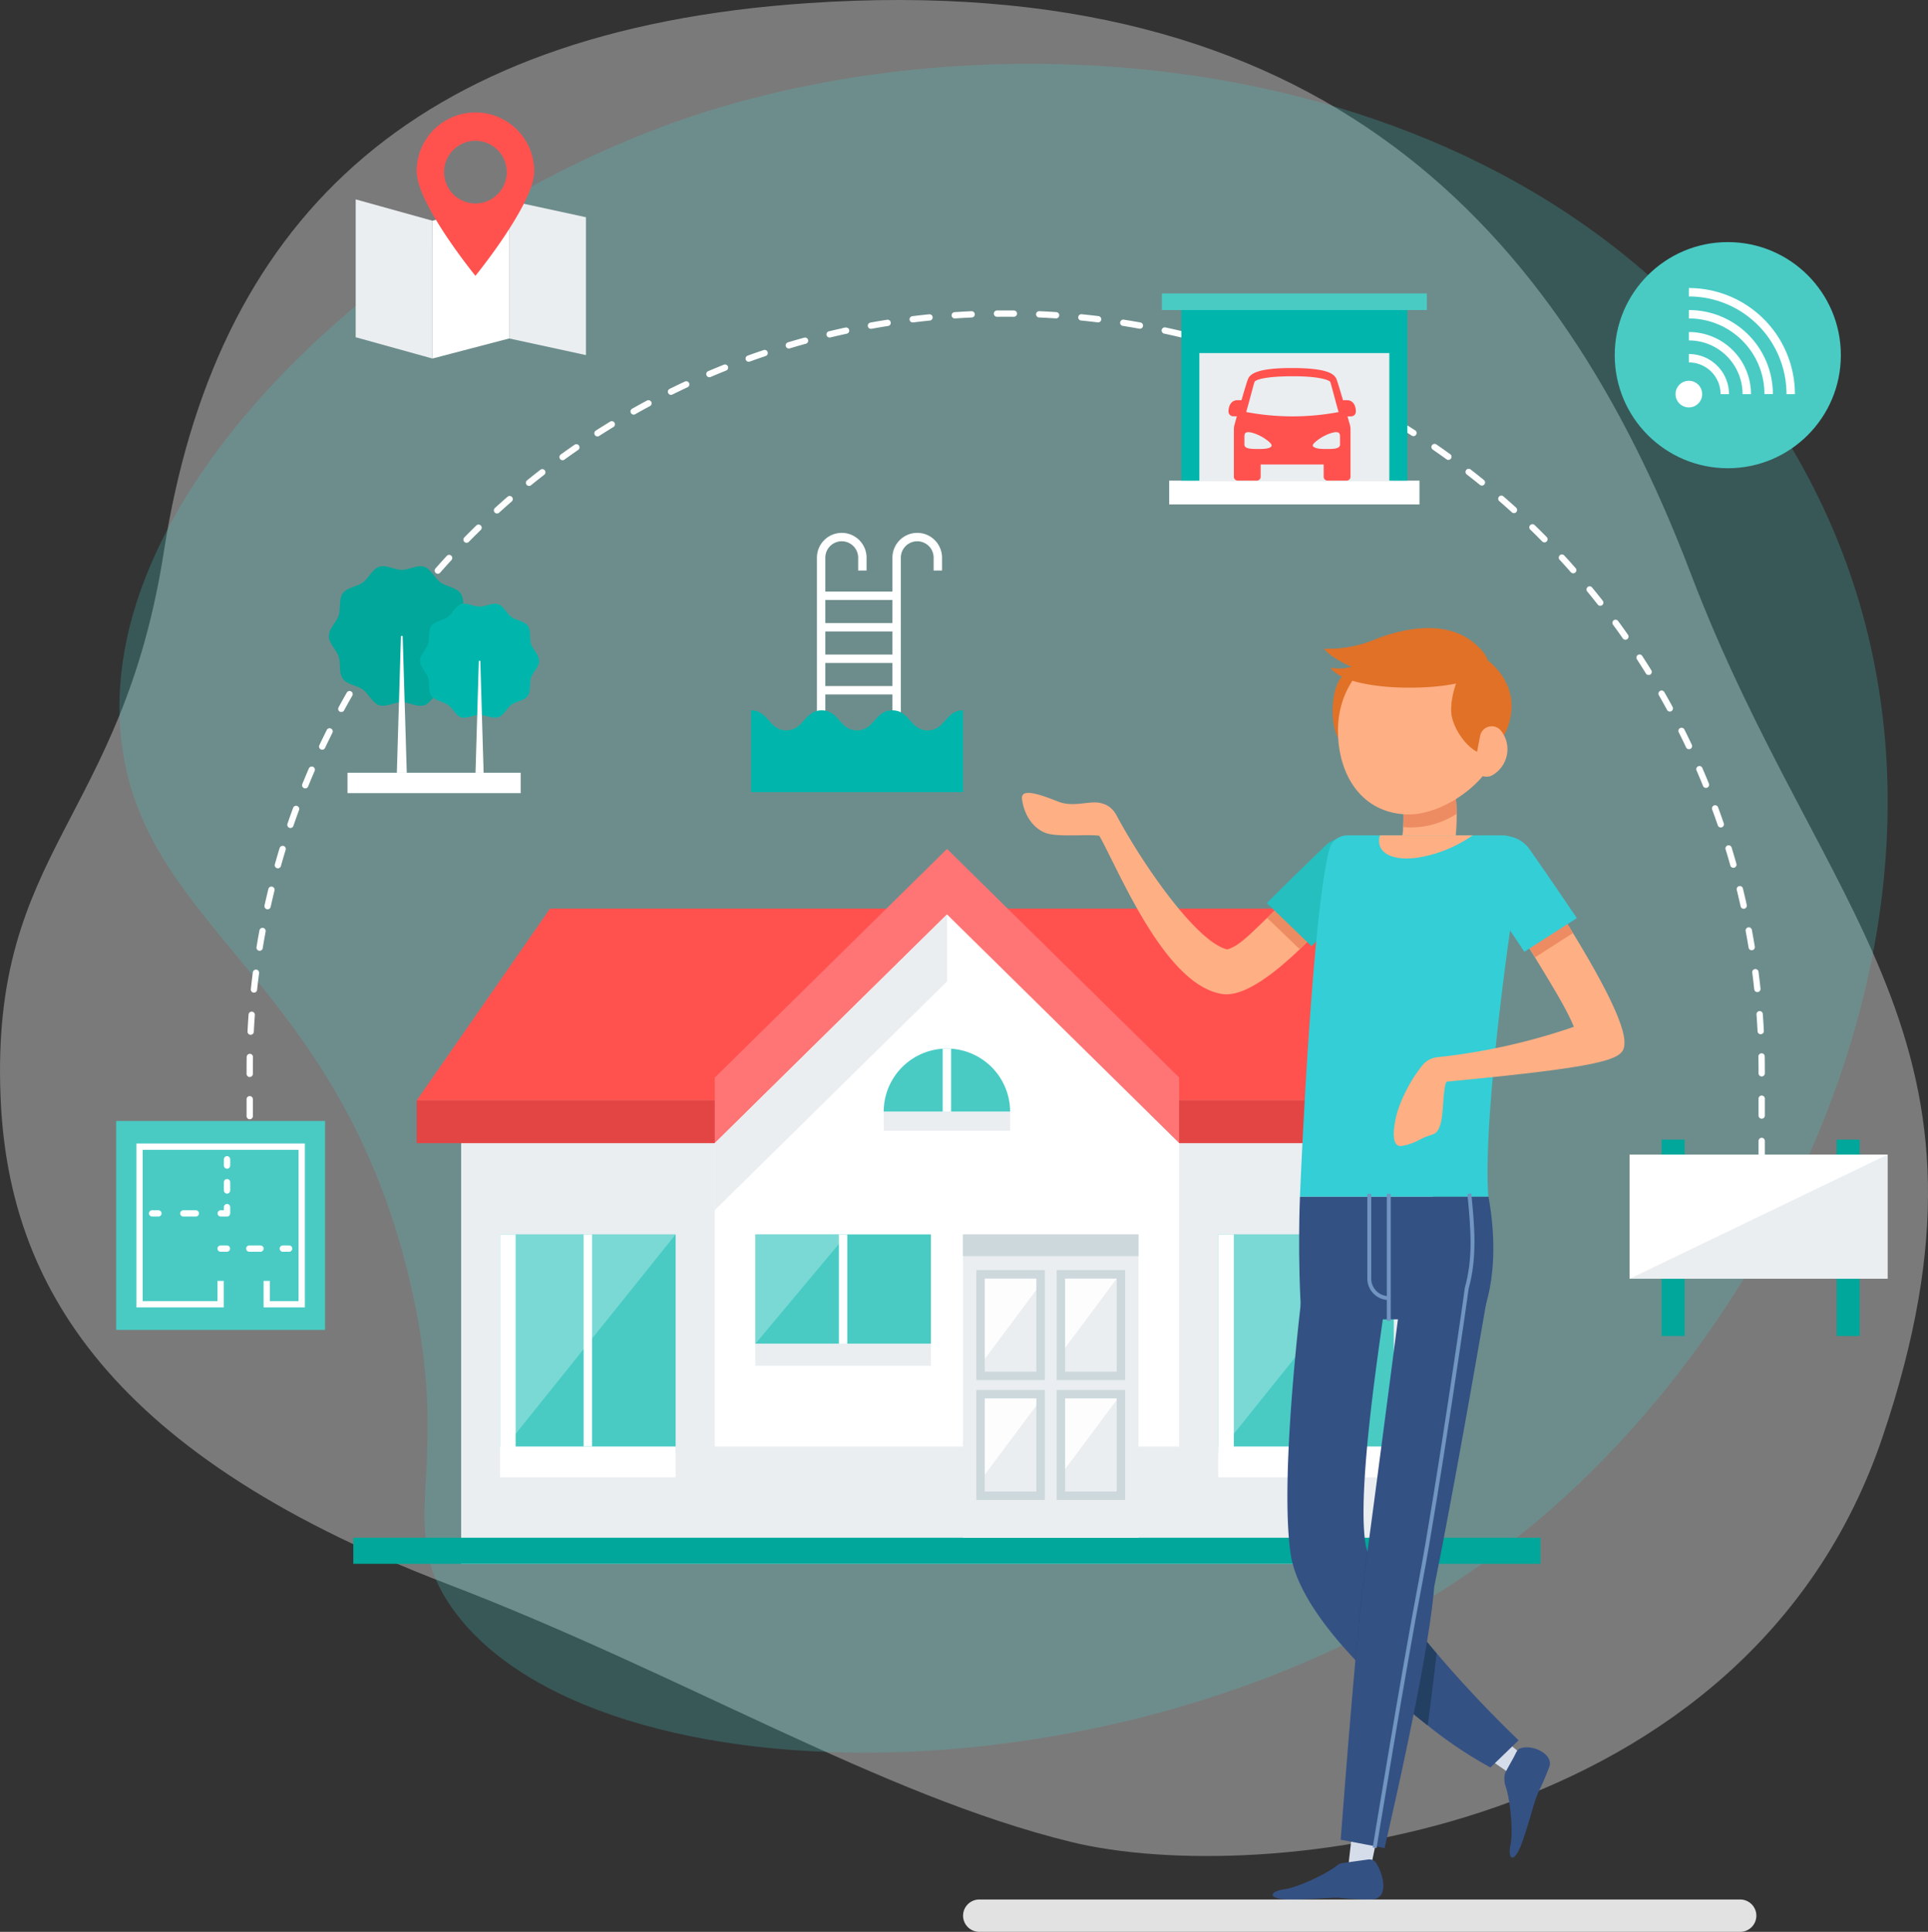 <svg id="Ebene_1" data-name="Ebene 1" xmlns="http://www.w3.org/2000/svg" viewBox="0 0 459.06 459.94"><rect x="0" y="0" width="459.06" height="459.94" fill="#333333" stroke="none"/><defs><style>.cls-1{fill:#e5e5e5;opacity:0.4;isolation:isolate;}.cls-2,.cls-9{fill:#49cbc4;}.cls-2{opacity:0.25;}.cls-3{fill:#eaeef1;}.cls-4{fill:#e34545;}.cls-5{fill:#ff524f;}.cls-6{fill:#ff7474;}.cls-10,.cls-12,.cls-7{fill:#fff;}.cls-8{fill:#00a79a;}.cls-10{opacity:0.27;}.cls-11{fill:#ccd8dc;}.cls-12{opacity:0.9;}.cls-13,.cls-14,.cls-15,.cls-16,.cls-18,.cls-19,.cls-20,.cls-21{fill:none;}.cls-13{stroke:#ccd8dc;}.cls-13,.cls-14,.cls-18{stroke-miterlimit:10;}.cls-13,.cls-14{stroke-width:2px;}.cls-14,.cls-15,.cls-16,.cls-18,.cls-19,.cls-20,.cls-21{stroke:#fff;}.cls-15,.cls-16,.cls-19,.cls-20,.cls-21{stroke-linecap:round;stroke-linejoin:round;}.cls-15,.cls-16,.cls-18,.cls-19,.cls-20,.cls-21{stroke-width:1.5px;}.cls-16{stroke-dasharray:4.02 6.04;}.cls-17{fill:#00b6ac;}.cls-19{stroke-dasharray:2.97 5.94;}.cls-20{stroke-dasharray:1.98 3.95;}.cls-21{stroke-dasharray:2.66 5.33;}.cls-22{fill:#d6ddea;}.cls-23{fill:#345184;}.cls-24{fill:#ffaf84;}.cls-25{fill:#e07127;}.cls-26{fill:#ed8c62;}.cls-27{fill:#25bfbf;}.cls-28{fill:#34ced6;}.cls-29{fill:#234063;}.cls-30{fill:#7095c1;}.cls-31{fill:#e2e2e2;}</style></defs><title>immobilien</title><path class="cls-1" d="M195.35,2.74C317.44-5.5,374.08,56,405.45,138.4s77.83,110.86,45.71,205.78-148,107.44-193.23,96.35-92.21-39.86-148.59-61.45C25.46,347,4.74,304.72,3.07,263.09.7,204.2,32,197.62,42,133.07,54.09,55.72,99.83,9.18,195.35,2.74Z" transform="translate(-2.94 -2)"/><path class="cls-2" d="M425.59,102.28C368,14.31,245.84,3.37,167.13,29.87,96.93,53.5,23.88,119.53,32,179.59c5.9,43.91,51.24,55.88,68.32,126.51,11.06,45.92-3.85,58.57,10.18,78.63,33.54,47.9,169.86,49.15,253.16-16.29C433.26,313.74,486.85,196,425.59,102.28Z" transform="translate(-2.94 -2)"/><rect class="cls-3" x="109.8" y="265.96" width="231.33" height="106.36"/><rect class="cls-4" x="99.21" y="262.01" width="252.51" height="10.16"/><polygon class="cls-5" points="351.71 262.01 99.21 262.01 130.97 216.31 319.95 216.31 351.71 262.01"/><polygon class="cls-6" points="225.49 202.11 170.18 256.57 170.18 272.17 225.49 217.7 280.75 272.12 280.75 256.53 225.49 202.11"/><polygon class="cls-7" points="170.18 272.17 225.49 217.7 280.75 272.12 280.75 344.39 170.18 344.39 170.18 272.17"/><rect class="cls-8" x="84.12" y="366.11" width="282.68" height="6.21"/><polygon class="cls-3" points="170.18 272.17 170.18 288.13 225.49 233.66 225.49 217.7 170.18 272.17"/><rect class="cls-9" x="290.06" y="293.89" width="41.81" height="52.12"/><polygon class="cls-10" points="290.06 346.01 290.06 293.89 331.86 293.89 290.06 346.01"/><rect class="cls-9" x="179.84" y="293.89" width="41.81" height="26.06"/><rect class="cls-3" x="179.84" y="319.95" width="41.81" height="5.22"/><polygon class="cls-10" points="179.84 319.95 179.84 293.89 201.64 293.89 179.84 319.95"/><rect class="cls-3" x="229.28" y="293.89" width="41.81" height="72.23"/><rect class="cls-11" x="229.28" y="293.89" width="41.81" height="5.17"/><polygon class="cls-12" points="234.46 323.57 234.46 304.39 248.76 304.39 234.46 323.57"/><polygon class="cls-12" points="251.6 323.57 251.6 304.39 265.9 304.39 251.6 323.57"/><polygon class="cls-12" points="234.46 351.12 234.46 331.94 248.76 331.94 234.46 351.12"/><polygon class="cls-12" points="252.6 351.12 252.6 331.94 266.9 331.94 252.6 351.12"/><rect class="cls-13" x="233.46" y="303.39" width="14.3" height="24.18"/><rect class="cls-13" x="252.6" y="303.39" width="14.3" height="24.18"/><rect class="cls-13" x="233.46" y="331.94" width="14.3" height="24.18"/><rect class="cls-13" x="252.6" y="331.94" width="14.3" height="24.18"/><line class="cls-14" x1="200.74" y1="319.95" x2="200.74" y2="293.89"/><rect class="cls-9" x="119.06" y="293.89" width="41.81" height="52.12"/><polygon class="cls-10" points="119.06 346.01 119.06 293.89 160.87 293.89 119.06 346.01"/><rect class="cls-7" x="119.06" y="293.89" width="3.71" height="52.12"/><rect class="cls-7" x="290.06" y="293.89" width="3.71" height="52.12"/><rect class="cls-7" x="290.06" y="344.39" width="41.81" height="7.34"/><rect class="cls-7" x="119.06" y="344.39" width="41.81" height="7.34"/><line class="cls-14" x1="139.96" y1="344.39" x2="139.96" y2="293.89"/><line class="cls-14" x1="310.96" y1="344.39" x2="310.96" y2="293.89"/><path class="cls-9" d="M213.35,266.7a15.05,15.05,0,1,1,30.1,0" transform="translate(-2.94 -2)"/><rect class="cls-3" x="210.41" y="264.69" width="30.1" height="4.51"/><line class="cls-14" x1="225.46" y1="264.69" x2="225.46" y2="249.64"/><line class="cls-15" x1="59.46" y1="293.89" x2="59.46" y2="291.89"/><path class="cls-16" d="M62.4,287.85V256.66a180,180,0,0,1,180-180h0a180,180,0,0,1,180,180v34.21" transform="translate(-2.94 -2)"/><line class="cls-15" x1="419.46" y1="291.89" x2="419.46" y2="293.89"/><circle class="cls-9" cx="411.39" cy="84.56" r="26.92"/><circle class="cls-7" cx="402.12" cy="93.83" r="3.17"/><path class="cls-14" d="M405.06,87.29a8.54,8.54,0,0,1,8.55,8.55" transform="translate(-2.94 -2)"/><path class="cls-14" d="M405.06,82.05a13.79,13.79,0,0,1,13.79,13.79" transform="translate(-2.94 -2)"/><path class="cls-14" d="M405.06,76.82a19,19,0,0,1,19,19" transform="translate(-2.94 -2)"/><path class="cls-14" d="M405.06,71.58a24.26,24.26,0,0,1,24.25,24.26" transform="translate(-2.94 -2)"/><rect class="cls-3" x="284.83" y="82.24" width="46.72" height="32.2"/><rect class="cls-7" x="278.39" y="114.43" width="59.59" height="5.67"/><path class="cls-5" d="M323.64,97.28h-.93c-.71-2.43-1.42-4.78-1.61-5.17-.52-1-1.94-2.46-10.32-2.49h-.31c-8.39,0-9.81,1.5-10.32,2.49-.2.39-.91,2.74-1.61,5.17h-.93c-1.92,0-2.16,2-2.16,2.59a1.14,1.14,0,0,0,1.23,1.24h.76c-.34,1.19-.56,2-.56,2a3.68,3.68,0,0,0-.15,1v11.41a.9.9,0,0,0,.9.9h4.58a.9.9,0,0,0,.9-.9v-2.93h15v2.93a.9.9,0,0,0,.9.9h4.58a.91.91,0,0,0,.91-.9V104.13a4.1,4.1,0,0,0-.15-1l-.57-2h.76a1.14,1.14,0,0,0,1.23-1.24C325.79,99.32,325.55,97.28,323.64,97.28Zm-20.4,11.61h-1.43c-1.28,0-2.57-.17-2.57-1v-2c0-1,.56-1,1.15-1a8.4,8.4,0,0,1,2.5.85c.83.37,2.83,1.68,2.83,2.31S304.32,108.89,303.24,108.89Zm-3.58-8.78c.87-3,1.8-6.75,2-7.2s2.3-1.31,9-1.33,8.82,1,9,1.33,1.13,4.19,2,7.2a59.39,59.39,0,0,1-21.92,0ZM322,107.89c0,.83-1.28,1-2.56,1H318c-1.08,0-2.48-.27-2.48-.84s2-1.94,2.84-2.31a8.35,8.35,0,0,1,2.49-.85c.6,0,1.15,0,1.15,1Z" transform="translate(-2.94 -2)"/><polygon class="cls-17" points="281.28 71.85 281.28 114.43 285.57 114.43 285.57 84.06 330.8 84.06 330.8 114.43 335.09 114.43 335.09 71.85 281.28 71.85"/><rect class="cls-9" x="276.64" y="69.87" width="63.09" height="3.95"/><rect class="cls-9" x="27.66" y="266.89" width="49.74" height="49.74"/><polyline class="cls-18" points="63.51 304.96 63.51 310.52 71.84 310.52 71.84 273 33.22 273 33.22 310.52 52.53 310.52 52.53 304.96"/><line class="cls-15" x1="36.22" y1="288.89" x2="37.72" y2="288.89"/><line class="cls-19" x1="43.65" y1="288.89" x2="49.59" y2="288.89"/><polyline class="cls-15" points="52.56 288.89 54.06 288.89 54.06 287.39"/><line class="cls-20" x1="54.06" y1="283.43" x2="54.06" y2="279.48"/><line class="cls-15" x1="54.06" y1="277.5" x2="54.06" y2="276"/><line class="cls-15" x1="68.84" y1="297.27" x2="67.34" y2="297.27"/><line class="cls-21" x1="62.02" y1="297.27" x2="56.69" y2="297.27"/><line class="cls-15" x1="54.03" y1="297.27" x2="52.53" y2="297.27"/><polygon class="cls-3" points="121.24 47.76 139.51 51.72 139.51 84.54 121.24 80.58 121.24 47.76"/><polygon class="cls-7" points="102.96 52.55 121.24 47.76 121.24 80.58 102.96 85.36 102.96 52.55"/><polygon class="cls-3" points="84.69 47.47 102.96 52.55 102.96 85.36 84.69 80.29 84.69 47.47"/><path class="cls-5" d="M116.14,28.77a14,14,0,0,0-14,14c0,7.73,14,24.9,14,24.9s14-17.17,14-24.9A14,14,0,0,0,116.14,28.77Zm0,21.67A7.46,7.46,0,1,1,123.6,43,7.46,7.46,0,0,1,116.14,50.44Z" transform="translate(-2.94 -2)"/><path class="cls-8" d="M115.94,153.43c0,1.78-1.82,3.25-2.34,4.86s0,3.93-1,5.32-3.36,1.54-4.76,2.56-2.23,3.19-3.9,3.74-3.57-.73-5.36-.73-3.74,1.25-5.35.73-2.51-2.73-3.9-3.74-3.74-1.16-4.76-2.56-.43-3.65-1-5.32-2.34-3.08-2.34-4.86,1.82-3.26,2.34-4.87,0-3.93,1-5.32,3.35-1.54,4.76-2.56,2.23-3.19,3.9-3.74,3.57.74,5.35.74,3.75-1.26,5.36-.74,2.51,2.73,3.9,3.74,3.74,1.16,4.76,2.56.43,3.65,1,5.32S115.94,151.64,115.94,153.43Z" transform="translate(-2.94 -2)"/><polygon class="cls-7" points="95.88 151.42 96.85 183.98 94.49 183.98 95.46 151.42 95.88 151.42"/><path class="cls-17" d="M131.31,159.34c0,1.46-1.49,2.66-1.92,4s0,3.21-.79,4.35-2.75,1.26-3.9,2.1-1.83,2.61-3.19,3-2.92-.59-4.38-.59-3.07,1-4.39.59-2-2.23-3.19-3-3.06-1-3.9-2.1-.34-3-.79-4.35-1.91-2.52-1.91-4,1.48-2.67,1.91-4,0-3.21.79-4.35,2.75-1.26,3.9-2.09,1.83-2.62,3.19-3.06,2.93.59,4.39.59,3.06-1,4.38-.59,2.06,2.23,3.19,3.06,3.06.94,3.9,2.09.35,3,.79,4.35S131.31,157.88,131.31,159.34Z" transform="translate(-2.94 -2)"/><polygon class="cls-7" points="114.36 157.33 115.15 183.98 113.22 183.98 114.01 157.33 114.36 157.33"/><rect class="cls-7" x="82.74" y="183.98" width="41.24" height="4.85"/><path class="cls-14" d="M198.45,176.86V134.78a4.91,4.91,0,0,1,4.91-4.91h0a4.91,4.91,0,0,1,4.91,4.91v3.05" transform="translate(-2.94 -2)"/><path class="cls-14" d="M216.43,176.86V134.78a4.91,4.91,0,0,1,4.91-4.91h0a4.9,4.9,0,0,1,4.9,4.91v3.05" transform="translate(-2.94 -2)"/><line class="cls-14" x1="195.51" y1="141.84" x2="213.48" y2="141.84"/><line class="cls-14" x1="195.51" y1="149.34" x2="213.48" y2="149.34"/><line class="cls-14" x1="195.51" y1="156.84" x2="213.48" y2="156.84"/><line class="cls-14" x1="195.51" y1="164.34" x2="213.48" y2="164.34"/><path class="cls-17" d="M232.24,171.12c-4.2,0-4.2,4.77-8.41,4.77s-4.21-4.77-8.42-4.77-4.2,4.77-8.41,4.77-4.21-4.77-8.41-4.77-4.21,4.77-8.41,4.77-4.21-4.77-8.41-4.77V190.6h50.47Z" transform="translate(-2.94 -2)"/><rect class="cls-8" x="395.63" y="271.32" width="5.49" height="46.77"/><rect class="cls-8" x="437.31" y="271.32" width="5.49" height="46.77"/><rect class="cls-3" x="388.03" y="274.88" width="61.43" height="29.57"/><polygon class="cls-7" points="388.03 304.45 388.03 274.88 449.46 274.88 388.03 304.45"/><polygon class="cls-22" points="326.14 445.79 329.38 430.23 322.76 429.24 320.9 445.45 326.14 445.79"/><path class="cls-23" d="M322.57,445.57a2.31,2.31,0,0,0-1.15.48c-2.27,1.88-9.16,5.25-12.69,5.76-3.79.54-4,2.42,1.35,2.42s9.24-.47,11.61-.41a69.16,69.16,0,0,0,7.61.41c4.48,0,3.08-5.72,1.48-8.38a2,2,0,0,0-2.13-1.13Z" transform="translate(-2.94 -2)"/><polygon class="cls-22" points="363.23 418.44 351.02 408.27 347.04 413.64 360.48 422.91 363.23 418.44"/><path class="cls-23" d="M361.28,424.23a5.57,5.57,0,0,0,.15,3.08c1,2.77,1.87,10.38,1.16,13.88-.76,3.76.94,4.57,2.73-.45s2.66-8.86,3.52-11.08.86-1.56,3-7c1-2.75-3.33-5.17-6.37-4.55-.93.19-1.19.39-1.78,1.62S361.69,423.27,361.28,424.23Z" transform="translate(-2.94 -2)"/><path class="cls-24" d="M326.46,204.5a5.34,5.34,0,0,0-7.52.67,196.14,196.14,0,0,1-14.3,15.38c-4.25,4.06-6.72,6.73-9.5,7.49-7.21-1.68-20-20-26.48-32.14,0-.08-.1-.14-.14-.21a5.91,5.91,0,0,0-.35-.52,3.27,3.27,0,0,0-.3-.35,3.59,3.59,0,0,0-.39-.39c-.12-.11-.26-.22-.39-.32a3.87,3.87,0,0,0-.43-.27,3.67,3.67,0,0,0-.48-.26l-.44-.17a3.86,3.86,0,0,0-.58-.17l-.25-.07c-2.49-.57-6.42,1.08-9.9-.28-4-1.55-9.11-3.54-8.72-.62.53,4,2.77,6.92,5.51,8,2.9,1.16,10.43.25,12.91.73,5,9,15.72,35.69,29.33,37.66a4.86,4.86,0,0,0,.93.07c4.12,0,10-3.59,17.43-10.72a197.27,197.27,0,0,0,14.73-16A5.35,5.35,0,0,0,326.46,204.5Z" transform="translate(-2.94 -2)"/><path class="cls-25" d="M327.24,162.55c-7.12-3.83-8.22,10.11-5.93,14.66,2.47,4.91,9.75,9.17,11.75,5.2C335.67,177.24,336.83,167.7,327.24,162.55Z" transform="translate(-2.94 -2)"/><path class="cls-26" d="M327.13,212a197.27,197.27,0,0,1-14.73,16l-7.76-7.47a196.14,196.14,0,0,0,14.3-15.38,5.34,5.34,0,0,1,8.19,6.85Z" transform="translate(-2.94 -2)"/><path class="cls-27" d="M329,213.75c-4.54,4.34-9.25,9-13.78,13.53L304.56,217c5.5-5.48,10.61-10.43,14.24-13.92A7.4,7.4,0,0,1,329,213.75Z" transform="translate(-2.94 -2)"/><path class="cls-24" d="M349.77,195.75c.06,4.71-.52,10.67-3.16,14.86-3.24,5.16-3.87,6.2-4,6.31a6.29,6.29,0,0,1-10.8-6.46h0s.5-.88,4.1-6.56a12,12,0,0,0,1.12-5,42.9,42.9,0,0,0-.32-8.4,6.3,6.3,0,0,1,12.46-1.86A56.35,56.35,0,0,1,349.77,195.75Z" transform="translate(-2.94 -2)"/><path class="cls-28" d="M365.2,206.09c-3.12,17.88-9.21,62.77-7.89,80.84H312.46s2.7-66.54,7-82.75a4.44,4.44,0,0,1,4.29-3.29h37.13a4.44,4.44,0,0,1,4.39,4.49A5.51,5.51,0,0,1,365.2,206.09Z" transform="translate(-2.94 -2)"/><path class="cls-23" d="M355.36,316.12s5.46-10,2-29.19h-44.9s-.64,14.6.39,29.19Z" transform="translate(-2.94 -2)"/><path class="cls-23" d="M364.52,416.33l-6.7,6.48a100.91,100.91,0,0,1-14.92-10,158.62,158.62,0,0,1-17.22-15.55c-7.86-8.29-14.23-17.32-15.42-25.2-2.7-17.87,2.35-59.86,3-64.46.69-4.92,5.7-7.19,10.6-6.5s9.64,5.45,9,10.35c-1.64,11.79-6.78,45-4.82,57.95a13.59,13.59,0,0,0,.52,2.09c2,5.88,8.7,15,16.5,24.18C351.39,403.13,358.54,410.6,364.52,416.33Z" transform="translate(-2.94 -2)"/><path class="cls-29" d="M345,395.66c-.63,5.54-1.36,11.46-2.11,17.14a158.62,158.62,0,0,1-17.22-15.55c.76-8.44,1.55-16.24,2.23-21.29.21-1.45.4-2.94.6-4.48C330.52,377.36,337.21,386.5,345,395.66Z" transform="translate(-2.94 -2)"/><path class="cls-23" d="M322.15,440c.09-.49,3.49-47.31,5.76-64,3.58-26.37,9-68.76,9.12-69.19.84-4.88,7.91-7.72,12.78-6.88a9,9,0,0,1,7.33,10.35c-.08.43-7.35,43.07-12.7,69.44C342.92,398.3,333,440,332.62,442" transform="translate(-2.94 -2)"/><path class="cls-26" d="M349.77,195.75A19.92,19.92,0,0,1,338.86,199a17.68,17.68,0,0,1-1.78-.09,42.9,42.9,0,0,0-.32-8.4,6.3,6.3,0,0,1,12.46-1.86A56.14,56.14,0,0,1,349.77,195.75Z" transform="translate(-2.94 -2)"/><path class="cls-24" d="M321.51,175.9c0,11.06,6.06,20,17,20,8.61,0,21.89-9,21.89-20a20,20,0,0,0-20-20C329.3,155.87,321.51,164.83,321.51,175.9Z" transform="translate(-2.94 -2)"/><path class="cls-24" d="M389.72,250.29c.13-4.54-5.66-15.36-12.26-26.14-4.07-6.69-8.47-13.37-12-18.55a5.34,5.34,0,0,0-8.84,6c4,5.92,8.15,12.38,11.8,18.34,4.73,7.74,7.8,12.86,9.26,16.53a147.64,147.64,0,0,1-32.42,7.23,5.27,5.27,0,0,0-3.64,1.93h0a35.3,35.3,0,0,0-5.85,10.74c-.89,2.81-2,8.9.91,8.46s4.47-1.73,5.87-2.21c2.21-.75,2.65-.74,3.38-3s.57-8.75,1.45-10.09C388.16,255.66,389.63,254,389.72,250.29Z" transform="translate(-2.94 -2)"/><path class="cls-30" d="M330.7,442l-.92-.15c.08-.46,7-42.77,10.93-63.32s11-69.39,11-69.88c1.94-7,1.51-13.4.62-22.39l.93-.09c.73,7.4,1.48,15.05-.64,22.67,0,.44-7.06,49.31-11,69.87S330.78,441.55,330.7,442Z" transform="translate(-2.94 -2)"/><path class="cls-25" d="M358,159.89c-5.93-5.47-10.47,7.76-9.38,12.74,1.17,5.36,7.16,11.3,10.09,8C362.53,176.22,366,167.26,358,159.89Z" transform="translate(-2.94 -2)"/><path class="cls-25" d="M354,163.17c-4.87,3.47-30,4-34.25-2.19a11,11,0,0,0,5-.23s-4.84-2-6.53-4.3a29.11,29.11,0,0,0,11.6-2c5.61-2.33,16.94-5.53,24.25.77S354,163.17,354,163.17Z" transform="translate(-2.94 -2)"/><path class="cls-24" d="M361.73,181.74a7.12,7.12,0,0,1-3.52,4.86,2.82,2.82,0,0,1-3.81-1.18,2.78,2.78,0,0,1-.27-1.88l1.23-6.32a2.82,2.82,0,0,1,4.93-1.3A7.06,7.06,0,0,1,361.73,181.74Z" transform="translate(-2.94 -2)"/><path class="cls-24" d="M331.5,200.89c-1.12,3.91,2.57,6.21,9,5.3a31.45,31.45,0,0,0,13.07-5.3Z" transform="translate(-2.94 -2)"/><path class="cls-26" d="M377.46,224.15l-9,5.77c-3.65-6-7.82-12.42-11.8-18.34a5.34,5.34,0,0,1,8.84-6C369,210.78,373.39,217.46,377.46,224.15Z" transform="translate(-2.94 -2)"/><path class="cls-28" d="M355,212.66c3.61,5.14,7.33,10.6,10.89,15.94l12.49-8c-4.33-6.44-8.37-12.29-11.26-16.42a7.4,7.4,0,0,0-12.12,8.5Z" transform="translate(-2.94 -2)"/><rect class="cls-30" x="330.21" y="284.23" width="0.93" height="30.26"/><path class="cls-30" d="M333.61,311.52a5.13,5.13,0,0,1-5.11-5.12V286.23h.93V306.4a4.19,4.19,0,0,0,4.18,4.19Z" transform="translate(-2.94 -2)"/><path class="cls-31" d="M236.11,461.94H417.28a3.85,3.85,0,0,0,3.85-3.85h0a3.85,3.85,0,0,0-3.85-3.85H236.11a3.86,3.86,0,0,0-3.86,3.85h0A3.86,3.86,0,0,0,236.11,461.94Z" transform="translate(-2.94 -2)"/></svg>